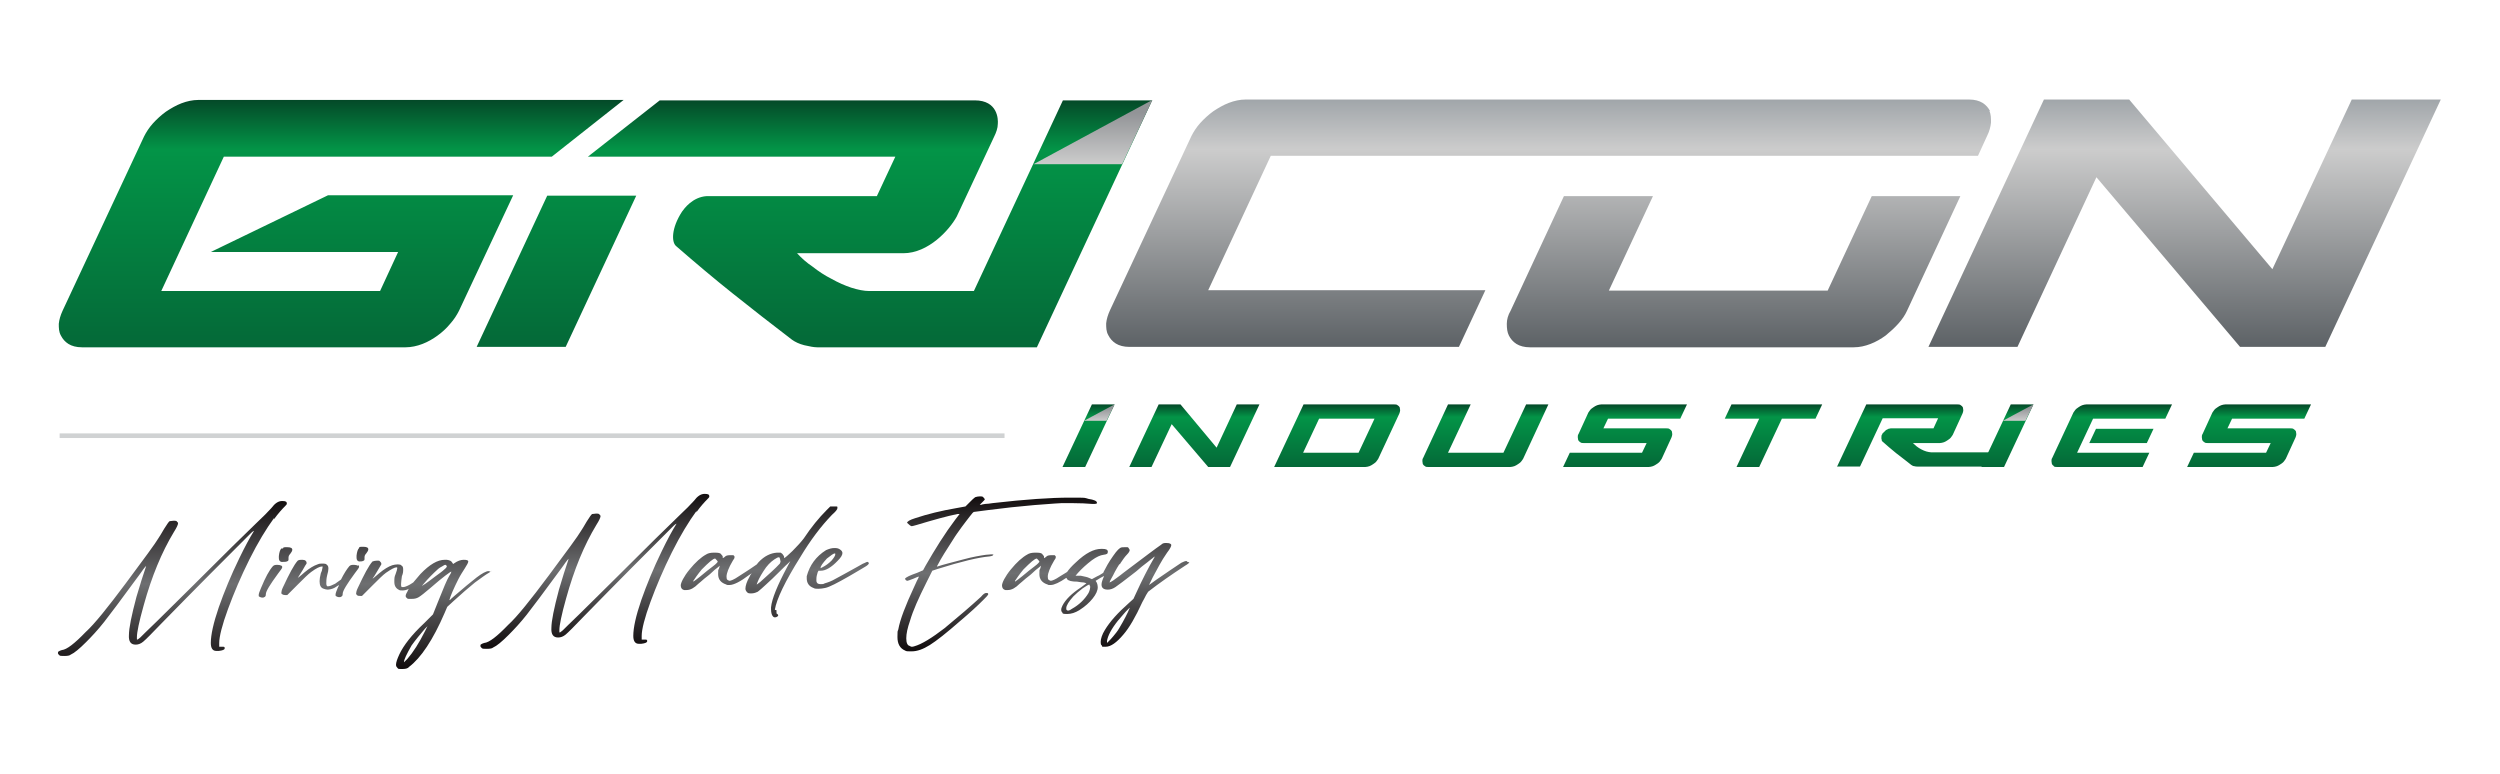 <?xml version="1.0" encoding="UTF-8"?> <svg xmlns="http://www.w3.org/2000/svg" xmlns:xlink="http://www.w3.org/1999/xlink" id="Layer_1" data-name="Layer 1" version="1.1" viewBox="0 0 595.3 184.3"><defs><style> .cls-1 { fill: url(#New_Gradient_Swatch_3); } .cls-1, .cls-2, .cls-3, .cls-4, .cls-5, .cls-6, .cls-7, .cls-8, .cls-9, .cls-10, .cls-11, .cls-12, .cls-13, .cls-14, .cls-15, .cls-16, .cls-17, .cls-18, .cls-19 { stroke-width: 0px; } .cls-2 { fill: url(#New_Gradient_Swatch_3-3); } .cls-3 { fill: url(#New_Gradient_Swatch_3-4); } .cls-4 { fill: url(#New_Gradient_Swatch_3-9); } .cls-5 { fill: url(#New_Gradient_Swatch_3-8); } .cls-6 { fill: url(#New_Gradient_Swatch_3-7); } .cls-7 { fill: url(#New_Gradient_Swatch_3-6); } .cls-8 { fill: url(#New_Gradient_Swatch_3-2); } .cls-9 { fill: url(#New_Gradient_Swatch_3-5); } .cls-10 { fill: url(#linear-gradient); } .cls-11 { fill: url(#New_Gradient_Swatch_3-11); } .cls-12 { fill: url(#New_Gradient_Swatch_3-10); } .cls-13 { fill: url(#linear-gradient-4); } .cls-14 { fill: url(#linear-gradient-2); } .cls-15 { fill: url(#linear-gradient-3); } .cls-16 { fill: url(#linear-gradient-7); } .cls-17 { fill: url(#linear-gradient-5); } .cls-18 { fill: url(#linear-gradient-6); } .cls-19 { fill: #d0d2d3; } </style><linearGradient id="New_Gradient_Swatch_3" data-name="New Gradient Swatch 3" x1="144.3" y1="82.6" x2="144.3" y2="23.8" gradientUnits="userSpaceOnUse"><stop offset="0" stop-color="#046938"></stop><stop offset=".8" stop-color="#039447"></stop><stop offset="1" stop-color="#044928"></stop></linearGradient><linearGradient id="linear-gradient" x1="260.3" y1="39.1" x2="260.3" y2="23.8" gradientUnits="userSpaceOnUse"><stop offset="0" stop-color="#ccc"></stop><stop offset=".8" stop-color="#929497"></stop></linearGradient><linearGradient id="New_Gradient_Swatch_3-2" data-name="New Gradient Swatch 3" x1="259.2" y1="111.2" x2="259.2" y2="96.3" xlink:href="#New_Gradient_Swatch_3"></linearGradient><linearGradient id="New_Gradient_Swatch_3-3" data-name="New Gradient Swatch 3" x1="284.4" y1="111.2" x2="284.4" y2="96.3" xlink:href="#New_Gradient_Swatch_3"></linearGradient><linearGradient id="New_Gradient_Swatch_3-4" data-name="New Gradient Swatch 3" x1="318.4" y1="111.2" x2="318.4" y2="96.3" xlink:href="#New_Gradient_Swatch_3"></linearGradient><linearGradient id="New_Gradient_Swatch_3-5" data-name="New Gradient Swatch 3" x1="353.6" y1="111.2" x2="353.6" y2="96.3" xlink:href="#New_Gradient_Swatch_3"></linearGradient><linearGradient id="New_Gradient_Swatch_3-6" data-name="New Gradient Swatch 3" x1="387" y1="111.2" x2="387" y2="96.3" xlink:href="#New_Gradient_Swatch_3"></linearGradient><linearGradient id="New_Gradient_Swatch_3-7" data-name="New Gradient Swatch 3" x1="422.3" y1="111.2" x2="422.3" y2="96.3" xlink:href="#New_Gradient_Swatch_3"></linearGradient><linearGradient id="New_Gradient_Swatch_3-8" data-name="New Gradient Swatch 3" x1="456.6" y1="111.2" x2="456.6" y2="96.3" xlink:href="#New_Gradient_Swatch_3"></linearGradient><linearGradient id="New_Gradient_Swatch_3-9" data-name="New Gradient Swatch 3" x1="478" y1="111.2" x2="478" y2="96.3" xlink:href="#New_Gradient_Swatch_3"></linearGradient><linearGradient id="New_Gradient_Swatch_3-10" data-name="New Gradient Swatch 3" x1="502.9" y1="111.2" x2="502.9" y2="96.3" xlink:href="#New_Gradient_Swatch_3"></linearGradient><linearGradient id="New_Gradient_Swatch_3-11" data-name="New Gradient Swatch 3" x1="535.6" y1="111.2" x2="535.6" y2="96.3" xlink:href="#New_Gradient_Swatch_3"></linearGradient><linearGradient id="linear-gradient-2" x1="261.8" y1="100.2" x2="261.8" y2="96.3" xlink:href="#linear-gradient"></linearGradient><linearGradient id="linear-gradient-3" x1="480.5" y1="100.2" x2="480.5" y2="96.3" xlink:href="#linear-gradient"></linearGradient><linearGradient id="linear-gradient-4" x1="422.3" y1="82.6" x2="422.3" y2="23.8" gradientUnits="userSpaceOnUse"><stop offset="0" stop-color="#5d6266"></stop><stop offset=".8" stop-color="#ccc"></stop><stop offset="1" stop-color="#a1a6aa"></stop></linearGradient><linearGradient id="linear-gradient-5" x1="65.6" y1="159.3" x2="65.6" y2="118.8" gradientUnits="userSpaceOnUse"><stop offset="0" stop-color="#110c0d"></stop><stop offset=".5" stop-color="#6e6f71"></stop><stop offset="1" stop-color="#110c0d"></stop></linearGradient><linearGradient id="linear-gradient-6" x1="160.8" y1="154.3" x2="160.8" y2="117.1" xlink:href="#linear-gradient-5"></linearGradient><linearGradient id="linear-gradient-7" x1="248.3" y1="154.9" x2="248.3" y2="118.1" xlink:href="#linear-gradient-5"></linearGradient></defs><path class="cls-1" d="M274.4,23.8l-27.5,58.9h-52.3c-.8,0-1.8-.2-3.1-.5-1.2-.3-2.2-.8-2.9-1.3-5-3.8-9.7-7.5-14.1-11-4.4-3.5-8.9-7.3-13.5-11.3-1.1-.9-1.2-4.2,1.4-8.2.5-.7,2.5-3.5,5.9-3.7h17.7s22.8,0,22.8,0l4.4-9.4h-27.2s-46,0-46,0l17.1-13.4h75c5.5,0,5.6,4.5,5.5,5.6,0,1-.4,2.1-.9,3.1l-8.9,19c-1.7,3.1-6.7,8.7-12.7,8.7h-25.3c1,1.1,2.2,2.2,3.7,3.2,1.4,1.1,2.9,2.1,4.5,2.9,1.6.9,3.2,1.6,4.7,2.1,1.6.5,3,.8,4.3.8h24.9l21.2-45.4h21.2ZM113.5,82.6h21.2l16.8-36h-21.2l-16.8,36ZM78.1,46.5l-27.9,13.5h44.6l-4.3,9.3h-52.1l14.9-32h78.1l17.1-13.5H47.2c-1.3,0-2.7.3-4,.8-1.3.5-2.5,1.2-3.7,2-1.1.8-2.2,1.8-3.1,2.8-.9,1-1.6,2.1-2.1,3.1l-19.4,41.5c-.5,1.1-.8,2.1-.9,3.1,0,1,0,1.9.5,2.8.4.8,1,1.5,1.8,2,.8.5,1.9.8,3.2.8h77.1c1.3,0,2.7-.3,4-.8,1.3-.5,2.5-1.2,3.6-2,1.1-.8,2.1-1.7,3-2.8.9-1,1.6-2.1,2.1-3.1l12.9-27.5h-44.2Z"></path><rect class="cls-19" x="14.2" y="103.2" width="225" height="1.1"></rect><polygon class="cls-10" points="246.1 39.1 274.4 23.8 267.2 39.1 246.1 39.1"></polygon><g><path class="cls-8" d="M258.4,111.2h-5.4l7-14.9h5.4l-7,14.9Z"></path><path class="cls-2" d="M268.9,111.2l7-14.9h5.2l8.6,10.3,4.8-10.3h5.4l-7,14.9h-5.2l-8.7-10.2-4.8,10.2h-5.4Z"></path><path class="cls-3" d="M310.3,96.3h21.7c.3,0,.6,0,.8.2.2.1.4.3.5.5,0,.2.1.4.1.7,0,.3-.1.5-.2.8l-4.9,10.5c-.1.3-.3.5-.5.8-.2.3-.5.5-.8.7-.3.2-.6.4-.9.5-.3.1-.7.2-1,.2h-21.7l7-14.9ZM310.3,107.8h13.2l3.8-8.1h-13.2l-3.8,8.1Z"></path><path class="cls-9" d="M363.3,96.3h5.4l-5.9,12.7c-.1.3-.3.5-.5.8-.2.3-.5.5-.8.7-.3.2-.6.4-.9.5-.3.1-.7.2-1,.2h-19.5c-.3,0-.6,0-.8-.2-.2-.1-.4-.3-.5-.5,0-.2-.1-.4-.1-.7,0-.3,0-.5.2-.8l5.9-12.7h5.4l-5.4,11.5h13.2l5.4-11.5Z"></path><path class="cls-7" d="M392.1,105.5h-15c-.3,0-.6,0-.8-.2-.2-.1-.4-.3-.5-.5,0-.2-.1-.4-.1-.7,0-.3,0-.5.2-.8l2.2-4.8c.1-.3.3-.5.5-.8.2-.3.5-.5.8-.7.3-.2.6-.4.9-.5.3-.1.7-.2,1-.2h20.4l-1.6,3.4h-17.2l-1.1,2.3h15c.3,0,.6,0,.8.2.2.1.4.3.5.5,0,.2.1.4.1.7,0,.3-.1.5-.2.8l-2.2,4.8c-.1.3-.3.5-.5.8-.2.3-.5.5-.8.7-.3.2-.6.4-.9.5-.3.1-.7.2-1,.2h-20.4l1.6-3.4h17.2l1.1-2.3Z"></path><path class="cls-6" d="M418.9,111.2h-5.4l5.4-11.5h-8.2l1.6-3.4h21.6l-1.6,3.4h-8l-5.4,11.5Z"></path><path class="cls-5" d="M437.4,111.2l7-14.9h21.7c.3,0,.6,0,.8.2.2.1.4.3.5.5,0,.2.1.4.1.7,0,.3-.1.5-.2.8l-2.2,4.8c-.1.3-.3.5-.5.8-.2.3-.5.5-.8.7-.3.2-.6.4-.9.5-.3.1-.7.2-1,.2h-6.4c.3.3.6.5.9.8.4.3.7.5,1.1.7.4.2.8.4,1.2.5.4.1.8.2,1.1.2h16.1l-1.6,3.4h-17.7c-.2,0-.5,0-.8-.1-.3,0-.5-.2-.7-.3-1.3-1-2.4-1.9-3.6-2.8-1.1-.9-2.3-1.9-3.4-2.9,0-.2,0-.3-.1-.5,0-.1,0-.3,0-.4,0-.2,0-.5.2-.7,0-.2.2-.3.4-.5.2-.2.3-.3.5-.5.2-.1.4-.2.6-.3.2,0,.4-.1.5-.1h10.2l1.1-2.4h-13.2l-5.4,11.5h-5.4Z"></path><path class="cls-4" d="M477.2,111.2h-5.4l7-14.9h5.4l-7,14.9Z"></path><path class="cls-12" d="M489.1,111c-.2-.1-.4-.3-.5-.5,0-.2-.1-.4-.1-.7,0-.3,0-.5.2-.8l4.9-10.5c.1-.3.3-.5.5-.8.2-.3.5-.5.8-.7.3-.2.6-.4.9-.5.3-.1.7-.2,1-.2h20.4l-1.6,3.4h-17.2l-3.8,8.1h17.2l-1.6,3.4h-20.4c-.3,0-.6,0-.8-.2ZM497.5,105.5l1.6-3.4h13.7l-1.6,3.4h-13.7Z"></path><path class="cls-11" d="M540.7,105.5h-15c-.3,0-.6,0-.8-.2-.2-.1-.4-.3-.5-.5,0-.2-.1-.4-.1-.7,0-.3,0-.5.2-.8l2.2-4.8c.1-.3.3-.5.5-.8.2-.3.5-.5.8-.7.3-.2.6-.4.9-.5.3-.1.7-.2,1-.2h20.4l-1.6,3.4h-17.2l-1.1,2.3h15c.3,0,.6,0,.8.2.2.1.4.3.5.5,0,.2.1.4.1.7,0,.3-.1.5-.2.8l-2.2,4.8c-.1.3-.3.5-.5.8-.2.3-.5.5-.8.7-.3.2-.6.4-.9.5-.3.1-.7.2-1,.2h-20.4l1.6-3.4h17.2l1.1-2.3Z"></path></g><polygon class="cls-14" points="258.1 100.2 265.4 96.3 263.5 100.2 258.1 100.2"></polygon><polygon class="cls-15" points="476.9 100.2 484.2 96.3 482.3 100.2 476.9 100.2"></polygon><path class="cls-13" d="M459.2,82.6l27.5-58.9h20.3l34.1,40.4,18.9-40.4h21.2l-27.5,58.9h-20.3l-34.2-40.4-18.8,40.4h-21.2ZM445.7,46.7h21.1l-12.7,27.3c-.5,1.1-1.2,2.1-2.1,3.1-.9,1-1.9,1.9-3,2.8-1.1.8-2.3,1.5-3.6,2-1.3.5-2.6.8-4,.8h-77.1c-1.3,0-2.4-.3-3.2-.8-.8-.5-1.4-1.2-1.8-2-.4-.8-.5-1.7-.5-2.8,0-1,.3-2.1.9-3.1l12.7-27.3h21.2l-10.5,22.5h52.1l10.5-22.5ZM473.9,26.5c-.4-.8-1-1.5-1.8-2-.8-.5-1.9-.8-3.2-.8h-172.3c-1.3,0-2.7.3-4,.8-1.3.5-2.5,1.2-3.7,2-1.1.8-2.2,1.8-3.1,2.8-.9,1-1.6,2.1-2.1,3.1l-19.4,41.5c-.5,1.1-.8,2.1-.9,3.1,0,1,0,1.9.5,2.8.4.8,1,1.5,1.8,2,.8.5,1.9.8,3.2.8h78.5l6.3-13.5h-66l14.9-32h93s75.4,0,75.4,0l2.2-4.8c.5-1,.8-2.1.9-3.1,0-1,0-2-.4-2.8Z"></path><g><path class="cls-17" d="M65.3,123.3c-1.9,2.6-3.9,5.9-5.9,9.9-2,4-3.7,8-5.1,11.8-1.4,3.8-2.1,6.6-2.1,8.1v.2s0,.7,0,.7h.9c.2,0,.3,0,.4.2,0,0,0,.1,0,.2,0,.3-.5.5-1.4.6-.2,0-.4,0-.6,0-.9,0-1.3-.7-1.3-1.9,0-1.9.6-4.7,1.9-8.5,1.3-3.7,2.9-7.6,4.9-11.7,1.3-2.7,2.5-4.9,3.5-6.5h0c0,0-.3.1-.7.5-5.9,5.9-13.1,13.1-21.4,21.6-2.3,2.4-3.7,3.8-4.3,4.3-.6.5-1.2.7-1.8.7-1.2,0-1.7-.8-1.6-2.3,0-1.6.6-4.6,1.8-9.1.8-2.8,1.6-5.2,2.3-7.3,0,0-.2.1-.4.4-.2.3-.5.6-.8,1.1-.3.4-.7,1-1.1,1.5-3.6,4.9-6.2,8.4-7.7,10.3-1.5,1.9-3,3.5-4.3,4.8-1.6,1.6-2.8,2.6-3.7,3-.2.2-.7.3-1.5.3s-1,0-1.2-.2c-.2-.2-.3-.3-.3-.5s0-.3.2-.4c.1-.1.4-.2.7-.3,1.2-.1,3.1-1.6,5.7-4.3,2.1-1.9,5.3-5.9,9.7-11.8,2-2.7,3.7-5,5.1-6.9,1.4-1.9,2.2-3.1,2.5-3.6.3-.5.8-1.2,1.4-2.3.7-1.1,1.1-1.7,1.3-1.8.3,0,.6-.1.9-.1.5,0,.8,0,.9.3.1,0,.2.2.2.3,0,.3-.3,1-1,2.1-2.9,4.8-5.3,10.6-7.2,17.5-1.1,3.9-1.6,6.4-1.6,7.5s0,.4,0,.5c0,0,0,.1.1.1s.3-.2.7-.5c.3-.3,1.6-1.6,4-3.9,2.4-2.4,5.3-5.2,8.7-8.6,7.4-7.4,12.4-12.3,14.8-14.6,1.8-1.7,3-2.9,3.7-3.7.9-1.2,1.7-1.7,2.6-1.7s1.1.2,1.1.6c0,.2-.1.3-.3.5-.8.8-1.8,1.9-2.8,3.3ZM67,134.7c-.2-.1-.5-.2-.9-.2s-.8,0-1.1.3c-.9,1-1.8,2.7-2.8,5.1-.4.9-.6,1.5-.6,1.8s0,.3.2.4c.2.1.4.2.6.2s.4,0,.5-.1c.3-.1.4-.3.4-.7,0-.7,1-2.3,2.9-4.9.6-.8,1-1.3,1-1.5s0-.3-.2-.4ZM67,130.6c-.3.3-.5.9-.6,1.8,0,.2,0,.3,0,.5,0,.5.2.8.6.9h.4c.4,0,.8,0,1.1-.2.1,0,.2-.2.2-.3s0-.2,0-.3v-.2c0-.3.1-.6.4-.9.3-.4.5-.7.5-1,0-.4-.4-.6-1.2-.6s-1,0-1,.3ZM85.2,134.7c-.2-.1-.5-.2-.9-.2s-.8,0-1.1.3c-.6.7-1.3,1.8-2,3.2-.6.4-1,.7-1.4,1-.8.4-1.3.6-1.6.6s-.2,0-.3,0c-.1-.1-.2-.3-.2-.7s0-1.1.2-1.9c.2-.7.3-1.2.3-1.6s-.1-.8-.4-.9c0-.2-.4-.3-1-.3s-.7,0-1.2.2c-.9.3-1.9.9-3.1,1.9-.6.5-1,.9-1.3,1.1l-.3.2.2-.3c.1-.2.5-.8,1-1.6.5-.9.8-1.4.9-1.5,0,0,0,0,0-.2,0-.2-.1-.4-.4-.6-.1,0-.3-.1-.6-.1-.4,0-.8,0-1.1.2-.9,1-2,3.1-3.5,6.3-.3.6-.4,1.1-.4,1.3s0,.3.2.4c.1.1.4.2.7.2h.5s2.4-2.4,2.4-2.4c1.5-1.5,2.6-2.6,3.3-3.1,1.2-.9,2.1-1.3,2.5-1.3s.2,0,.2.2h0c0,0,0,.2-.1.5,0,.3-.2.6-.3.9-.2.8-.3,1.4-.3,1.9,0,1,.3,1.6,1,1.8.3.1.6.2.9.2s1-.1,1.6-.4c.3-.2.7-.4,1.1-.7,0,.2-.1.4-.2.5-.4.9-.6,1.5-.6,1.8s0,.3.2.4c.2.1.4.2.6.2s.4,0,.5-.1c.3-.1.4-.3.4-.7,0-.7,1-2.3,2.9-4.9.6-.8,1-1.3,1-1.5s0-.3-.2-.4ZM85.1,133.7h.4c.4,0,.8,0,1.1-.2.1,0,.2-.2.2-.3s0-.2,0-.3v-.2c0-.3.1-.6.4-.9.3-.4.5-.7.5-1,0-.4-.4-.6-1.2-.6s-1,0-1,.3c-.3.3-.5.9-.6,1.8,0,.2,0,.3,0,.5,0,.5.2.8.6.9ZM117,135.9c0,.1-.2.3-.6.5-.7.4-1.8,1.2-3.3,2.3-1.5,1.2-3.2,2.7-5.3,4.6l-1.3,1.2-.6,1.4c-2.8,6.5-5.7,10.8-8.5,12.9-.2.3-.7.5-1.5.5h-.5c-.4,0-.6,0-.7-.2-.2-.2-.4-.4-.4-.8,0-.6.3-1.4.8-2.5,1-2.1,2.9-4.6,5.9-7.4l2.1-2.1,1.2-3c1.3-3.3,2.2-5.4,2.7-6.2.2-.3.3-.5.4-.7,0-.2.1-.3.1-.3s0,0,0,0c-.1,0-.6.3-1.5,1-.8.6-2,1.6-3.5,2.9-1.4,1.2-2.3,1.9-2.8,2.2-.5.3-1,.4-1.6.4s-.7,0-.8,0c-.1,0-.3,0-.4-.2-.2-.1-.3-.3-.3-.5,0-.3.2-.7.5-1.2,0-.2.2-.4.3-.5-.6.3-1.1.4-1.6.4s-.6,0-.9-.2c-.6-.3-1-.9-1-1.8s0-1.2.3-1.9c.1-.3.2-.6.3-.9,0-.3.1-.4.1-.5h0c0-.2,0-.2-.2-.2-.4,0-1.2.4-2.5,1.3-.7.5-1.8,1.6-3.3,3.1l-2.4,2.4h-.5c-.3,0-.5,0-.7-.2-.1-.1-.2-.2-.2-.4s.1-.7.4-1.3c1.5-3.2,2.6-5.3,3.5-6.3.3-.1.7-.2,1.1-.2s.5,0,.6.1c.2.2.4.4.4.6s0,.1,0,.2c-.1.2-.4.7-.9,1.5-.5.8-.8,1.4-1,1.6l-.2.3.3-.2c.2-.2.7-.6,1.3-1.1,1.2-1,2.2-1.6,3.1-1.9.4-.1.8-.2,1.2-.2.6,0,1,.1,1,.3.3.1.4.4.4.9s0,.9-.3,1.6c-.1.8-.2,1.5-.2,1.9s0,.6.2.7c0,0,.1,0,.3,0,.3,0,.9-.2,1.6-.6.2-.1.5-.3.8-.5.5-.6,1.1-1.3,1.7-2,2.2-2.3,4.1-3.4,5.8-3.4h.5c.7.1,1.1.3,1.3.7l.2.3.3-.2c.7-.5,1.5-.8,2.2-.8s1.1.1,1.1.4c0,.3-.3.8-.8,1.6-.5.8-1.1,1.7-1.6,2.7-1.1,2.2-1.8,3.8-2.1,4.9,0,0,.2,0,.4-.3.2-.2.5-.4.8-.7,2.2-1.9,4-3.4,5.3-4.4s2.3-1.5,2.8-1.5h0c.3,0,.4.1.4.2ZM106.4,134.9c0-.1,0-.2-.2-.3,0,0,0-.1-.2-.1-.1,0-.3.1-.6.3-.4.2-.9.5-1.2.8-1.1,1-2.2,2.1-3.3,3.4-.2.3-.4.4-.4.5h0c0,0,.3-.2.8-.5.5-.3,1.2-.9,2.3-1.7,1.1-.8,1.8-1.3,2.2-1.7.4-.3.6-.6.6-.7ZM101.9,149l-.7.7c-1.1,1.3-2.2,2.6-3.2,4-1.2,2.1-1.8,3.4-1.8,3.9s0,.1,0,.1c0,0,.3-.3.8-.8,1.4-1.6,2.8-3.8,4.2-6.6l.7-1.4Z"></path><path class="cls-18" d="M165.9,121.6c-1.9,2.6-3.9,5.9-5.9,9.9-2,4-3.7,8-5.1,11.8-1.4,3.8-2.1,6.6-2.1,8.1v.2s0,.7,0,.7h.9c.2,0,.3,0,.4.2,0,0,0,.1,0,.2,0,.3-.5.5-1.4.6-.2,0-.4,0-.6,0-.9,0-1.3-.7-1.3-1.9,0-1.9.6-4.7,1.9-8.5,1.3-3.7,2.9-7.6,4.9-11.7,1.3-2.7,2.5-4.9,3.5-6.5h0c0,0-.3.1-.7.5-5.9,5.9-13.1,13.1-21.4,21.6-2.3,2.4-3.7,3.8-4.3,4.3-.6.5-1.2.7-1.8.7-1.2,0-1.7-.8-1.6-2.3,0-1.6.6-4.6,1.8-9.1.8-2.8,1.6-5.2,2.3-7.3,0,0-.2.1-.4.4-.2.3-.5.6-.8,1.1-.3.4-.7,1-1.1,1.5-3.6,4.9-6.2,8.4-7.7,10.3-1.5,1.9-3,3.5-4.3,4.8-1.6,1.6-2.8,2.6-3.7,3-.2.2-.7.3-1.5.3s-1,0-1.2-.2c-.2-.2-.3-.3-.3-.5s0-.3.2-.4c.1-.1.4-.2.7-.3,1.2-.1,3.1-1.6,5.7-4.3,2.1-1.9,5.3-5.9,9.7-11.8,2-2.7,3.7-5,5.1-6.9,1.4-1.9,2.2-3.1,2.5-3.6.3-.5.8-1.2,1.4-2.3.7-1.1,1.1-1.7,1.3-1.8.3,0,.6-.1.9-.1.5,0,.8,0,.9.3.1,0,.2.2.2.3,0,.3-.3,1-1,2.1-2.9,4.8-5.3,10.6-7.2,17.5-1.1,3.9-1.6,6.4-1.6,7.5s0,.4,0,.5c0,0,0,.1.1.1s.3-.2.7-.5c.3-.3,1.6-1.6,4-3.9,2.4-2.4,5.3-5.2,8.7-8.6,7.4-7.4,12.4-12.3,14.8-14.6,1.8-1.7,3-2.9,3.7-3.7.9-1.2,1.7-1.7,2.6-1.7s1.1.2,1.1.6c0,.2-.1.3-.3.5-.8.8-1.8,1.9-2.8,3.3ZM184.9,145.3c0,.2,0,.4,0,.5,0,.2,0,.4.2.4.1.1.2.2.2.3s0,.2-.2.3c-.1.1-.3.2-.5.2s-.4,0-.6-.3c-.2-.2-.4-.8-.4-1.6v-.5c.2-2,1.5-5.2,3.9-9.7l.7-1.3-.6.6c-.6.5-1.8,1.8-3.7,3.6-1.1,1-1.9,1.8-2.5,2.3-.6.5-1,.9-1.2.9-.4.2-.9.3-1.3.3s-.6,0-.8-.1c-.4-.3-.6-.7-.6-1,0-.7.3-1.7,1-2.9.1-.3.3-.5.5-.8-.2.1-.4.3-.6.4-2.1,1.6-3.7,2.4-4.7,2.4s-.5,0-.7-.1c-1.3-.4-2-1.2-2-2.5s0-.8.2-1.3c.1-.4.2-.6.2-.7,0,0-.2.2-.6.5-.4.3-.9.7-1.4,1.2-.5.5-1.1.9-1.7,1.4-.6.5-1,.9-1.4,1.2-1,1-1.9,1.5-2.8,1.5s-.4,0-.6,0c-.5-.1-.8-.5-.8-1.1s.7-2.1,2.1-3.8c1.4-1.7,2.7-2.9,4-3.6.3-.2.9-.4,1.7-.4h.5c.9,0,1.3.2,1.4.5.2.2.3.3.3.5v.3c0,0,.3-.1.6-.4.2-.2.6-.3,1.2-.3s.6,0,.7,0c.1,0,.2.2.3.3,0,0,0,.1,0,.2,0,.2-.1.4-.4.8-1,1.7-1.5,3-1.5,3.8s.2.8.7,1c.3,0,1.1-.3,2.1-1,.9-.6,2.4-1.5,4.4-2.9.1-.2.3-.3.4-.5,1.4-1.5,2.9-2.2,4.4-2.3h.9c0,0,.4.3.4.3.2.3.4.5.4.7s0,.2.1.3c0,0,.2-.2.6-.5.3-.3.8-.7,1.3-1.2,1.2-1.2,2.1-2.2,2.7-3,1.8-2.7,3.6-4.9,5.4-6.7l.9-.9h.8c.4,0,.6,0,.7,0,.1,0,.2,0,.2.2,0,0,0,.1,0,.2,0,.3-.4.8-1.3,1.6-2.6,2.7-5.1,6-7.5,10-3.7,5.9-5.7,10.1-6.1,12.6ZM170.9,133.8c0-.2-.2-.4-.6-.8h0c-.5,0-1.5.9-3.2,2.6-1,1.2-1.6,2.1-2,2.7v.2s.3-.2.7-.5c.4-.3,1.3-1,2.6-2.1.5-.4.9-.7,1.3-1,.4-.3.8-.6,1.2-1.1ZM185.8,133.6c0-.2,0-.4-.1-.6,0-.2-.1-.3-.3-.3s-.5.2-1,.5c-.9.6-1.8,1.5-2.6,2.8-.4.6-.8,1.3-1.1,1.9-.3.7-.5,1.1-.5,1.3s0,0,0,0l.8-.6c2-1.8,3.6-3.2,4.7-4.4.1-.2.2-.5.2-.8ZM206.9,134.1h0c0,.2-.3.5-.8.8-.6.4-1.9,1.1-3.9,2.3-2.8,1.6-4.7,2.6-5.7,2.8-.5.1-1.1.2-1.6.2s-.9,0-1.2-.2c-1.1-.4-1.6-1.2-1.6-2.3s0-.3,0-.5c.7-2.6,2.2-4.7,4.6-6.2.7-.3,1.3-.5,2-.5s1,.1,1.4.4c.3.2.5.5.5.8,0,.5-.4,1.1-1.1,1.8-1.5,1.6-2.9,2.4-4,2.4h-.6s-.2.4-.2.4c-.2.6-.3,1.1-.3,1.6s0,.3,0,.5c.1.5.4.7,1,.7s.6,0,1-.2c.7-.2,1.6-.5,2.6-1.1,1-.5,2.7-1.5,5.1-2.8.8-.4,1.3-.8,1.7-.9.4-.2.6-.3.7-.3.2,0,.3,0,.3.2ZM195.4,135.3s0,0,0,0l.4-.2c.8-.4,1.5-.9,2.2-1.6.6-.7.9-1.2.9-1.5s0-.2-.2-.2c-.2,0-.8.4-1.8,1.2-1,1.1-1.5,1.8-1.5,2.2Z"></path><path class="cls-16" d="M236.4,131.9c0,0,.1.1.1.2,0,.2-.3.3-.9.4-2.5.2-6.7,1.2-12.4,3l-1.2.4-1.5,3c-1.8,3.6-3.1,6.5-3.8,8.9-.6,1.7-.9,3.1-.9,4.2s.3,1.7.8,1.8c.2.1.3.2.5.2s.3,0,.6-.1c1.8-.5,4.2-2,7.2-4.3,3.4-2.8,6.3-5.3,8.7-7.5.5-.6.9-.9,1.2-.9s.5,0,.5.2c0,0,0,.1,0,.2-.1.2-.5.6-1.1,1.2-.6.6-1.4,1.4-2.4,2.3-1,.9-2,1.8-3.2,2.8-3.2,2.8-5.6,4.7-7.2,5.7-1.6,1-3,1.5-4.3,1.5h-.5c-.5,0-.8,0-1.1-.2-1.2-.5-1.8-1.6-1.8-3.2s0-1.2.2-1.8c.4-2.3,1.7-5.7,3.8-10.2.4-.8.6-1.4.8-1.7.2-.4.3-.6.3-.7s0,0,0,0h0c-.2,0-.6.2-1.3.5-.8.3-1.3.5-1.4.5-.3,0-.5-.2-.6-.5h0c.3-.4,1.2-.8,2.9-1.4l1.4-.6.6-1.1c2.3-4,4.6-7.7,7.1-11l1-1.3h-.5c-2.5.5-5.7,1.4-9.7,2.6-.7.2-1.1.3-1.2.3-.2,0-.6-.3-1.1-.8h0c0-.3.6-.7,1.9-1.1,3-1,6.3-1.8,9.8-2.4l2.2-.4,1-1c.6-.6,1-1,1.3-1.2.3-.1.7-.2,1.1-.2s.8,0,.9.3c.2.2.3.3.3.4s-.2.3-.6.7l-.6.6h.4c.1-.1.4-.1.9-.2.5,0,1.1-.1,1.8-.2,7.8-.9,13.9-1.3,18.3-1.3s3.3,0,4.5.3c1.3.2,2,.5,2,.9s0,.1-.1.2c0,0-.2.1-.4.1s-.3,0-.6,0c-1.2-.1-2.9-.2-5.1-.2s-2.7,0-3.8.1c-3.2.2-6.6.5-10.4.9-4.4.5-7.4.9-8.9,1.1-.1,0-.5.4-1,1.1-.5.7-1.2,1.5-1.9,2.5-.7,1-1.4,1.9-2,2.9-1.6,2.5-2.9,4.5-3.7,6.1-.1.2-.2.3-.2.4h0c0,0,0,0,.1,0,1.5-.5,3.6-1,6.2-1.7,2.2-.6,4-.9,5.4-1.1.5,0,1-.1,1.2-.1.4,0,.6,0,.7.2ZM283.2,133.9c0,.1-.3.4-1,.8-3.2,2.1-6.1,4.1-8.8,6.2,0,0-.2.3-.5.8-.2.4-.5,1-.9,1.7-1.6,3.5-3.1,6.1-4.5,7.7-1.6,1.9-3,2.9-4.2,2.9s-.8,0-.9-.3c-.2,0-.3-.3-.3-.9s.3-1.7,1-2.8c1.2-2,3.1-4.1,5.7-6.4l1.1-1,.6-1.3c1.5-3.3,3-6.2,4.4-8.6v-.2c0,0,0,0-.3.3-.2.1-.6.5-1.4,1.1-.8.6-1.7,1.3-2.7,2.2-2.7,2.1-4.3,3.3-4.9,3.7-.6.4-1.2.6-1.8.6-1,0-1.5-.4-1.5-1.2,0-.5.2-1.1.6-2,0,0,0,0-.1,0-.6.3-1.1.6-1.4.8l-.5.3.3.5c.1.3.2.6.2,1,0,.8-.4,1.7-1.2,2.7-.8,1-1.8,1.9-3.2,2.8-1,.6-1.9.9-2.9.9s-1.1-.1-1.1-.3c-.2-.2-.3-.4-.3-.7s.1-.6.3-1c.7-1.4,2.2-2.9,4.5-4.4.7-.5,1.1-.8,1.2-.9,0,0-.2-.1-.6-.2-.4,0-1-.1-1.6-.2-1.3,0-2.1-.2-2.4-.6,0-.1-.1-.2-.2-.3-1.6,1.1-2.9,1.7-3.7,1.7s-.5,0-.7-.1c-1.3-.4-2-1.2-2-2.5s0-.8.2-1.3c.1-.4.2-.6.2-.7,0,0-.2.2-.6.5-.4.3-.9.7-1.4,1.2-.5.5-1.1.9-1.7,1.4-.6.5-1,.9-1.4,1.2-1,1-1.9,1.5-2.8,1.5s-.4,0-.6,0c-.5-.1-.8-.5-.8-1.1s.7-2.1,2.1-3.8c1.4-1.7,2.7-2.9,4-3.6.3-.2.9-.4,1.7-.4h.5c.9,0,1.3.2,1.4.5.2.2.3.3.3.5v.3c0,0,.3-.1.6-.4.2-.2.6-.3,1.2-.3s.6,0,.7,0c.1,0,.2.2.3.3,0,0,0,.1,0,.2,0,.2-.1.4-.4.8-1,1.7-1.5,3-1.5,3.8s.2.8.7,1c.3,0,1.1-.3,2.1-1,.5-.3,1.1-.7,1.8-1.1.4-.6,1.1-1.4,2.1-2.3,2.3-2.2,4.3-3.2,6-3.2h.3c.9,0,1.3.2,1.3.7s-.3.6-1,.7c-.8.1-1.7.5-2.8,1.3-1.3,1-2.4,2-3.3,3l-.6.7h1.3c.9.2,1.5.3,1.9.5l.7.3,1.3-.7c.5-.2.9-.5,1.4-.8.1-.2.2-.5.4-.8.8-1.6,1.7-2.9,2.6-4.1.4-.5.7-.8,1-1s.6-.2,1.1-.2.6,0,.7,0c.1,0,.2.1.3.3.1.1.2.3.2.4,0,.2-.2.6-.6,1-.5.5-1,1.2-1.6,2.1,0,0,0,0,0,0,0,0,0,.2-.3.3-.3.5-.7,1.1-1,1.7-.3.6-.6,1.2-.9,1.7s-.4.9-.4.9h0c.1,0,.4-.2.9-.5.5-.4,1.3-.9,2.4-1.8,4.8-3.6,7.8-5.9,9-6.7.3-.3.6-.4,1-.4h.3c.7,0,1.1.2,1.1.5h0c0,.3-.3.9-1,1.8-.7,1-1.3,2-1.8,2.9-1.3,2.3-2.1,3.9-2.5,4.8l1.8-1.3c2.5-1.7,4.5-3.1,5.9-4,.5-.2.8-.4,1.1-.4s.3,0,.3.2ZM247.5,133.8c0-.2-.2-.4-.6-.8h0c-.5,0-1.5.9-3.2,2.6-1,1.2-1.6,2.1-2,2.7v.2s.3-.2.7-.5c.4-.3,1.3-1,2.6-2.1.5-.4.9-.7,1.3-1,.4-.3.8-.6,1.2-1.1ZM259.5,139.6c0-.2,0-.3-.1-.4h0c-.2,0-.7.3-1.6.9-.8.6-1.6,1.3-2.2,1.9-1.1,1.2-1.7,2.2-1.7,2.8s0,.3.1.4c0,.1.2.2.3.2.2,0,.5-.1.9-.4,1.8-1,3.1-2.3,4-3.8.3-.6.4-1.1.4-1.6ZM269,144.7s-.2.2-.5.5c-.3.3-.7.7-1.1,1.2-.4.5-.8.9-1.2,1.4-1.6,2-2.4,3.6-2.6,4.8v.5c0,0,.4-.4.4-.4.3-.3.7-.7,1.1-1.2.5-.6,1-1.2,1.4-1.9,1.2-2,2-3.6,2.5-4.8Z"></path></g></svg> 